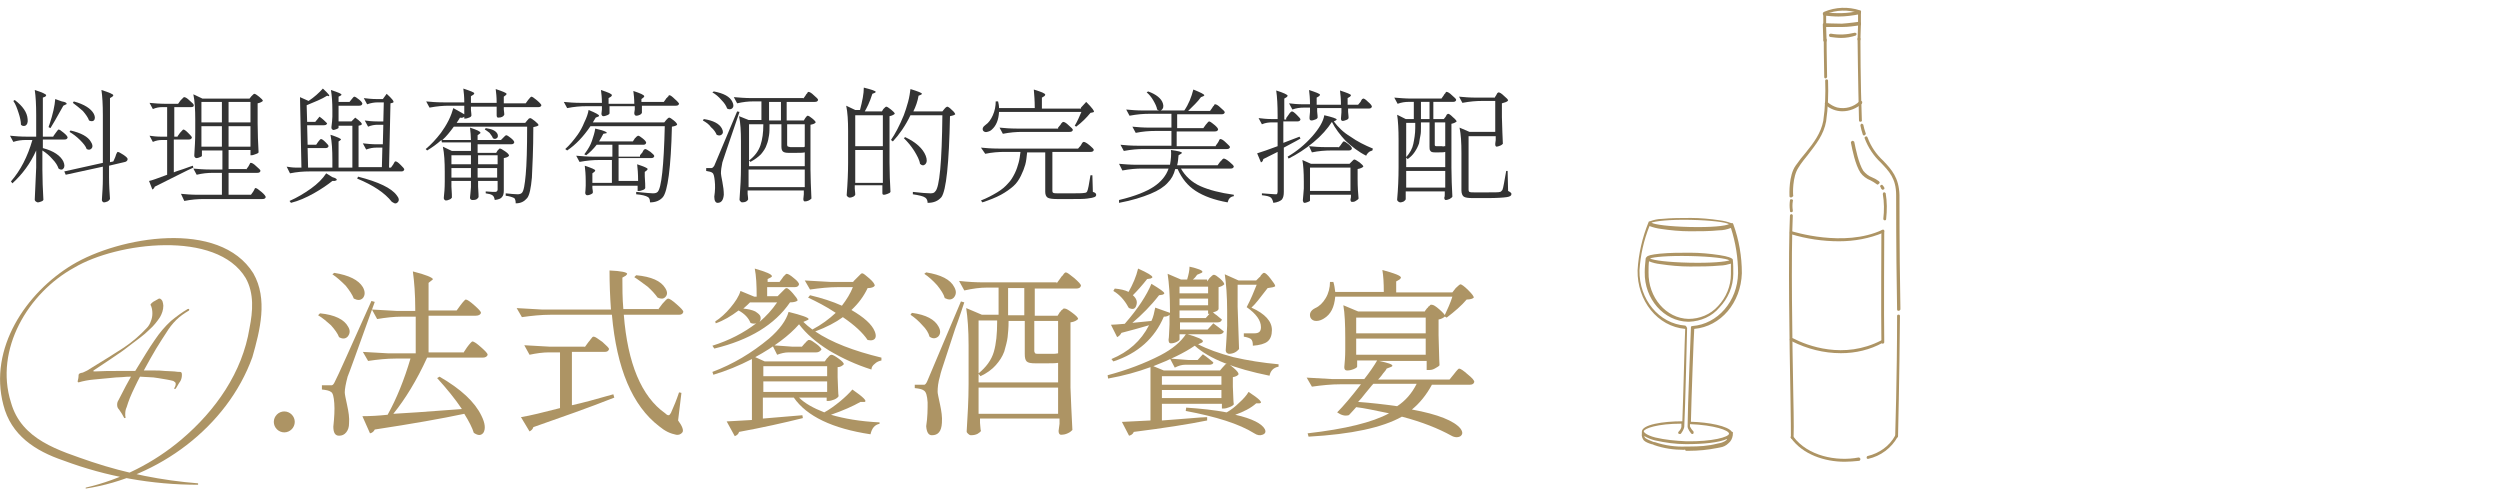 <svg height="103" viewBox="0 0 525 103" width="525" xmlns="http://www.w3.org/2000/svg" xmlns:xlink="http://www.w3.org/1999/xlink"><clipPath id="a"><path d="m343.69 1.67h55.4v95.3h-55.4z"/></clipPath><clipPath id="b"><path d="m0 50h55v52.6h-55z"/></clipPath><path d="m66.8 66.2.4-.4c3.1.3 5.1 1.3 5.9 2.8.5.8.4 1.5-.1 2.1-.5.5-1.1.5-1.8.1-.3-.8-.9-1.6-1.7-2.5-.9-.8-1.7-1.5-2.7-2.1zm.9 14.7h2c.1 0 .2-.1.3-.2s.2-.3.3-.5c.7-1.3 3.2-7 7.7-17l.7.2c-3.6 10-5.5 15.3-5.7 15.7-.4 1.5-.6 2.6-.6 3.3 0 .4.2 1.3.5 2.7s.5 2.6.4 3.8c0 .8-.2 1.4-.6 1.9s-.9.7-1.5.7c-.8 0-1.2-.6-1.2-1.9.2-1.9.3-3.6.2-4.9-.1-1.4-.3-2.2-.7-2.4-.4-.3-1-.4-1.9-.5v-.9zm2.1-23.3.4-.3c3.1.5 5.1 1.5 6 3 .5.9.5 1.7 0 2.3-.5.5-1.1.5-1.9.1-.3-.8-.9-1.7-1.7-2.7-1-1-1.9-1.8-2.8-2.4zm27.5 16.5.8-1.2c.6-.8 1-1.2 1.1-1.2.3 0 .9.4 1.8 1.2s1.4 1.3 1.4 1.6c-.1.4-.5.6-1 .6h-11.7c-2.2 4.8-4.6 8.7-7.1 11.8 1.9-.1 6.7-.4 14.4-1-1.4-2.1-3.2-4.3-5.2-6.5l.5-.3c4.5 2.6 7.4 5.3 8.8 8.2.8 1.6.9 2.8.4 3.6-.5.6-1.1.6-2 0-.3-1-1-2.4-2-4-4.7 1-10.9 2.1-18.8 3.3-.2.4-.5.7-1 .8l-1.6-3.6c1.7 0 3.4-.1 5.3-.3 1.9-3.4 3.5-7.4 4.8-11.8h-3.1c-1.9 0-3.8.2-5.8.5l-1.1-1.9c1.5.1 3.2.2 5.3.3h5.8v-7.7h-2.9c-1.7 0-3.4.2-5.2.5l-1.1-2c1.5.1 3.2.2 5.3.3h3.8v-.5c0-3-.2-5.6-.5-7.8 2.8.7 4.1 1.3 4.2 1.6 0 .1-.1.2-.4.4l-.5.4v5.8h5.9l.8-1.1c.6-.8 1-1.2 1.1-1.2.3 0 .9.4 1.8 1.2s1.4 1.3 1.4 1.6c-.1.4-.5.6-1.1.6h-9.9v7.7h7.3z" fill="#ad9464"/><path d="m138.2 65 .9-1.2c.6-.7 1-1.1 1.2-1.1.3 0 .9.4 1.8 1.2s1.4 1.3 1.4 1.6c-.1.4-.4.6-.9.6h-11.6c.8 10.2 3.7 17.2 8.7 20.7.3.3.5.4.7.4s.3-.2.5-.5c.6-1.3 1.2-2.8 1.7-4.3l.5.1-.7 5.8c.9 1.2 1.2 2.1.9 2.5s-.8.6-1.3.5-1.2-.3-1.8-.6-1.2-.7-1.8-1.2c-5.6-4.3-8.9-12.1-9.9-23.4h-12.9c-1.9 0-3.9.2-6 .5l-1.1-1.9c1.5.1 3.2.2 5.3.3h14.5c-.2-2.8-.3-5.5-.3-8.2 2.5.1 3.7.4 3.7.7 0 .1-.1.2-.3.4l-.7.4c0 2.1 0 4.3.2 6.6h7.3zm-15.4 7.9.8-1.1c.1-.1.2-.2.4-.5.2-.2.3-.4.4-.5s.2-.1.3-.1c.3 0 .8.4 1.8 1.1.9.8 1.4 1.3 1.4 1.5-.1.4-.4.6-.9.6h-6.9v11.2c2.3-.5 5.2-1.3 8.7-2.3l.2.7c-5.3 2.1-11 4.1-17 6.2-.1.4-.4.7-.8.9l-1.8-3c1.9-.3 4.7-1 8.2-1.9v-11.7h-2.3c-1.3 0-2.7.2-4.1.5l-1.1-2c1.5.1 3.2.2 5.3.3h7.4zm10.4-14.7.4-.4c3.2.3 5.2 1.2 6.1 2.7.5.8.5 1.4 0 1.9-.4.4-.9.4-1.6.1-.5-.7-1.2-1.5-2.1-2.3-1.1-.8-2-1.5-2.8-2z" fill="#ad9464"/><path d="m179.2 59.1.8-.8c.1-.1.2-.2.4-.4s.3-.3.4-.4.2-.1.3-.1c.2 0 .7.4 1.5 1.1s1.1 1.2 1.1 1.5c-.2.3-.7.5-1.5.5-.8 1.7-1.9 3.2-3.4 4.6 2.6 1.5 4.3 3 4.9 4.5.4 1 .2 1.6-.4 1.8-.3.1-.6.1-1.1 0-1-1.5-2.7-3.1-5.2-4.8-1.5 1.1-3.4 2.1-5.8 3 3.4 2.3 8.1 4.1 13.9 5.5v.6c-.5.1-1 .3-1.4.7-.4.3-.7.7-.7 1.2-3.2-1-6.2-2.4-8.9-4-2.7-1.7-4.8-3.5-6.3-5.5-2.1 2.4-5.2 4.7-9.2 6.9l2 .9h12.6l.5-.7c.1 0 .1-.1.3-.3.1-.1.2-.2.3-.3.1 0 .2-.1.3-.1.3 0 .8.3 1.5.8s1.1.9 1.1 1.2c-.3.3-.7.6-1.3.6v2.1c.1 2.2.1 3.5.2 4-.1.2-.4.5-.9.7s-.9.3-1.3.3h-.3v-.7h-5.8c1.2 1.2 3 2.2 5.3 3.1 1.1-.6 2.2-1.4 3.3-2.3s2-1.8 2.6-2.5c2.3 1.6 3.1 2.4 2.6 2.6h-.9c-1.6.9-3.6 1.8-6.2 2.7 2.7.8 6.1 1.4 10.2 1.6v.3c-1 .2-1.6.9-1.9 2.2-8-1.2-13.4-3.8-16.1-7.7h-6.5v4.4c.4 0 3.1-.3 8.3-.7l.1.6c-4 1-8.5 2-13.4 2.9-.1.4-.4.7-.9.9l-1.7-3.1c.3 0 2.1-.1 5.3-.3v-12.8c-2.7 1.4-5.4 2.5-8.1 3.3l-.2-.6c4.3-1.6 8.3-4 11.9-7 2.2-1.9 3.6-3.8 4.1-5.6 2.8.7 4.2 1.2 4.2 1.5 0 .1-.1.2-.4.3l-.7.3c.5.5 1.2 1.1 1.9 1.6 1.9-1 3.5-2.2 4.9-3.5-2.1-1.4-4.1-2.4-5.8-3.2l.4-.5c2.5.6 4.7 1.3 6.7 2.2 1-1.3 1.8-2.6 2.3-3.9h-3.1c-1.9 0-3.8.2-5.9.5l-1.1-1.9c1.5.1 3.2.2 5.3.3h4.9zm-29 8.4c1.1-.7 2.2-1.7 3.2-2.9s1.8-2.4 2.1-3.5l2.9 1.2h.5c0-2.4-.1-4.4-.4-5.9 2.4.7 3.6 1.2 3.6 1.6 0 .1-.1.2-.3.3l-.6.3v.6h2.5l.6-.8c.1-.1.1-.2.2-.3s.2-.2.3-.3.1-.1.2-.2.2-.1.2-.1c.3 0 .8.3 1.5.9.8.6 1.1 1.1 1.1 1.3-.1.4-.4.6-.9.6h-5.8v1.9h2.2l.8-.8c.1-.1.2-.2.3-.3s.2-.2.3-.3.1-.1.2-.2c.1 0 .2-.1.3-.1.2 0 .7.4 1.3 1.1s1 1.2 1 1.5c-.2.2-.7.4-1.6.4-3.2 4.7-8.5 7.9-15.9 9.7l-.4-.6c3.5-1.1 6.6-2.7 9.2-4.7-.4.1-.8.1-1.2-.1-.4-1-1.2-1.9-2.5-2.6-1.6 1.2-3.1 2.1-4.8 2.7zm13-4h-5.7c-.3.3-.7.7-1.4 1.3 1 .1 1.9.3 2.5.6.6.4 1 .7 1.1 1.1s0 .8-.2 1.1c1.4-1.2 2.6-2.5 3.7-4.1zm10.5 15.5v-2.1h-13.4v2.1zm-13.4 1.1v2.2h13.4v-2.2zm11.1-6.1h-5.8c-.8 0-1.6.2-2.4.5l-1-2c1.2.1 2.6.2 4.2.3h2l.6-.7c.1 0 .1-.1.2-.2s.1-.2.2-.2.1-.1.2-.2q.1-.1.2-.1h.2c.3 0 .7.3 1.4.8s1.1 1 1.1 1.2c-.3.4-.6.6-1.1.6z" fill="#ad9464"/><path d="m191.2 66.1.3-.4c3 .4 4.8 1.4 5.6 2.9.5.9.4 1.6-.1 2.1-.5.4-1.1.5-1.8 0-.2-.8-.7-1.6-1.5-2.4-.8-.9-1.6-1.6-2.5-2.2zm.9 14.7h2c.1 0 .2-.1.3-.2s.2-.3.3-.5c2.3-5.5 4.7-11.1 7.1-16.8l.7.2c-.4 1.2-1 3.1-1.9 5.5-.8 2.4-1.5 4.6-2.1 6.4s-1 3-1.1 3.6c-.4 1.3-.5 2.4-.5 3.3 0 .3.2 1.2.5 2.6s.5 2.7.4 3.9c-.1 1.8-.8 2.6-2.1 2.6-.7 0-1.1-.6-1.2-1.9.3-1.9.3-3.6.3-5-.1-1.4-.3-2.2-.8-2.5-.4-.3-1-.4-1.9-.5zm2-23.3.4-.3c3.1.5 5.1 1.5 5.9 3.1.5.9.4 1.6-.1 2.2-.5.5-1.1.5-1.9.1-.2-.8-.8-1.7-1.6-2.7-.9-1-1.8-1.8-2.7-2.4zm27.8 2 .8-1.1c.1-.1.1-.2.2-.3s.2-.2.3-.3.1-.2.2-.3q.1-.1.2-.2c.1 0 .1-.1.2-.1.3 0 .8.4 1.8 1.2.9.8 1.4 1.3 1.4 1.6-.1.4-.4.6-1 .6h-8.7v5.7h4.8l.5-.8c.1 0 .1-.1.2-.2s.1-.2.2-.2.1-.1.2-.2q.1-.1.2-.1h.2c.3 0 .8.3 1.6.9s1.2 1 1.2 1.3c-.3.3-.8.6-1.6.7v13.7c.1 2.4.2 5.4.4 8.9-.2.2-.5.5-1 .7-.4.2-.9.3-1.4.3-.3 0-.5-.3-.5-.8l.2-1.5v-1.1h-16.7v.9c.1 1 .1 1.5.2 1.7-.1.2-.4.4-.7.6-.4.2-.8.3-1.4.3-.2 0-.4-.1-.6-.3s-.3-.3-.3-.5c.2-3.3.4-6.6.4-9.9v-8.2c0-3.2-.2-5.8-.5-7.8l3.3 1.4h3.5v-5.7h-2.5c-1.4 0-2.9.2-4.7.6l-1.1-2c1.8.2 3.5.3 5.3.3h15.2v.2zm-16.4 19v1.8h16.7v-4.1c-.6.1-1.5.1-2.7.1h-2c-1 0-1.6-.1-1.9-.4s-.4-.8-.4-1.6v-6.9h-3.4v.2c0 1.2-.1 2.3-.2 3.2s-.4 1.9-.7 3c-.4 1.1-1 2-1.8 2.9s-1.9 1.7-3.2 2.3zm0-.1c1.6-1.3 2.7-2.8 3.2-4.5s.7-3.8.7-6.3v-.3h-3.9zm0 3v5.5h16.7v-5.5zm6.2-20.9v5.7h3.4v-5.7s-3.4 0-3.4 0zm9.5 13.8c.2 0 .5 0 1-.1v-6.8h-5v6.3c0 .2.1.4.2.5s.3.1.7.1z" fill="#ad9464"/><path d="m256.2 77.8.6-.7c.1 0 .1-.2.3-.3.1-.2.2-.3.3-.3.1-.1.2-.1.3-.1.3 0 .7.3 1.4.9s1 1 1 1.3c-.2.3-.6.5-1.2.6v2c.1 2 .1 3.3.2 3.7-.1.2-.4.4-.9.6s-.9.3-1.3.3h-.3v-1h-12.6v3.5c1.1-.1 2.9-.2 5.2-.4s3.8-.3 4.3-.3v.7c-3.9.8-9.1 1.6-15.4 2.4-.2.5-.6.7-1 .8l-1.5-2.9c.2 0 2.2-.1 6-.3v-11.2c-2.7 1-5.6 1.8-8.9 2.4l-.1-.7c4.1-1.1 7.8-2.5 11.1-4.2 2.5-1.3 4.3-2.8 5.4-4.5 2.4.7 3.6 1.2 3.5 1.6 0 .1-.1.2-.3.3l-.7.3c1.9 1 4.4 1.9 7.4 2.7 3 .7 6.2 1.2 9.5 1.5v.5c-1.1.2-1.7.9-1.9 1.9-7.4-1.5-12.6-3.5-15.7-6.3-2.2 1.5-5.1 2.9-8.7 4.3l2.2.9zm-2.7-18.7.5-.7c.4-.4.7-.7.9-.7.3 0 .7.3 1.3.8s.9 1 .9 1.2c-.3.3-.7.5-1.2.6v4.6c-.1.3-.4.5-1.2.7.1 0 .3.3.8.6.5.4.8.7 1.1.9-.1.4-.4.6-.9.6h-7.9v1.5h5.8l1.2-1.3c.8.6 1.6 1.2 2.2 1.7-.1.4-.5.6-1 .6h-8.3v1.1c0 .1-.2.3-.6.5s-.8.3-1.2.3-.5-.3-.5-.8c.1-.4.1-1.5.2-3.2v-2c-.3.3-.7.4-1.2.4-1.9 4.5-5.4 7.7-10.6 9.4l-.4-.5c3.6-1.5 6.2-3.8 7.9-7.1-2 .6-3.9 1.1-5.8 1.6-.2.4-.5.7-.9.9l-1.3-2.6c.6 0 1.5-.1 2.9-.2 2.8-3.2 4.6-6 5.6-8.4 1.8 1.1 2.7 1.7 2.7 2 0 .1-.1.2-.4.3l-.7.1c-1.7 2.2-3.6 4.1-5.6 5.8l4-.4c.4-.8.6-1.8.8-2.8l3.1 1.1v-.4c0-3.2-.2-5.8-.5-7.8l2.8 1.2h1.3c.3-1 .5-1.9.5-2.7 1.8.4 2.8.8 2.7 1.1 0 .1-.1.2-.4.3l-.7.3c-.2.3-.5.7-.9 1h3zm-15.6 2.9c.8.7 1 1.4.7 2.2-.2.6-.6.8-1.2.6-.1 0-.3-.1-.4-.2-.9-1.7-2-2.8-3.2-3.5l.3-.5c1.1.1 2.1.3 2.9.7.9-1.6 1.6-3.2 2-4.9 2 .9 3 1.5 3 1.8 0 .1-.1.2-.4.3l-.7.1c-1.1 1.4-2.1 2.5-3 3.4zm18.6 18.8v-1.8h-12.5v1.8zm-12.5 1.1v1.7h12.5v-1.7zm9.9-5.3h-5.1c-.6 0-1.3.2-2.1.6l-1-1.9c1.1.1 2.4.2 3.9.3h1.9l1.1-1.2c.9.6 1.6 1.2 2.2 1.7 0 .3-.3.5-.9.5zm-.2-15v-1.4h-6v1.4zm-6 1.1v1.4h6v-1.4s-6 0-6 0zm6.3 3.2h-.3v-.7h-6v1.6h5.5zm5.4 21.2c3.6.8 5.6 1.9 6.2 3 .3.6.1 1-.5 1.2-.5.2-1.1.1-1.7-.3-3.2-2-8-3.5-14.4-4.7l.1-.7c3 .2 5.9.5 8.5 1 .9-.5 1.8-1.2 2.6-2 .9-.8 1.6-1.6 2-2.3 2.3 1.5 3.1 2.3 2.3 2.4h-.7c-1.1 1-2.7 1.8-4.4 2.4zm4-17.1c1 0 1.4-.4 1.4-1.3 0-1.4-1-2.8-3-4.2.9-1.7 1.5-3.2 2.1-4.7h-4v4.6c.1 3.1.2 6.1.3 8.9-.5.6-1.2 1-2.1 1-.2 0-.3-.1-.5-.2-.1-.2-.2-.3-.2-.5.1-1.3.2-3.1.3-5.2v-3c0-3.2-.2-5.8-.5-7.8l2.9 1.3h3.7l.7-.7c.1 0 .2-.2.3-.4.2-.2.3-.3.4-.4s.2-.1.3-.1c.2 0 .7.4 1.3 1.2s1 1.3 1 1.6c-.2.2-.8.3-1.6.4-1.6 2.1-2.7 3.5-3.4 4.1 2.9 1.3 4.3 2.9 4.3 4.7 0 1.1-.3 1.9-.9 2.4s-1.7.8-3.1.9c0-.7-.1-1.1-.4-1.4-.3-.2-.8-.4-1.5-.5v-.7z" fill="#ad9464"/><path d="m299.1 65.5.6-.8c.1 0 .1-.1.2-.2s.1-.2.2-.2.1-.1.2-.2.1-.1.2-.1h.2c.3 0 .8.3 1.6 1s1.2 1.2 1.2 1.4c-.3.3-.8.6-1.4.7v3.3c.1 2.7.1 4.8.2 6.3-.1.2-.5.4-1 .7s-1 .3-1.3.3h-.4v-1.9h-10c1.9.4 2.8.7 2.8 1 0 .1-.1.2-.4.3l-.8.3c-.1.2-.2.4-.4.6s-.4.5-.7.9-.5.6-.7.8h15l.9-1.1c.6-.8 1-1.2 1.1-1.2.3 0 .9.4 1.8 1.2 1 .8 1.4 1.3 1.4 1.6-.1.4-.4.6-1 .6h-7.9c-1.2 2.2-2.6 3.9-4.2 5.2 5.5 1 8.9 2.4 10.2 4 .5.7.5 1.2 0 1.6-.5.3-1.2.3-1.9-.1-2.7-1.5-6.2-2.9-10.4-4-4.1 2.3-10.6 3.7-19.6 4.2l-.2-.7c7.9-.9 13.6-2.3 17.1-4.2-2.9-.6-5.2-1.1-6.9-1.3-.2.2-.5.6-.9 1s-.6.7-.7.7c-.8.2-1.5 0-2.4-.6 1.3-1.3 3-3.3 5-5.9h-4.3c-1.9 0-3.9.2-6 .5l-1.1-1.9c1.5.1 3.2.2 5.3.3h6.8c1.1-1.4 2-2.7 2.7-3.9h-4.2v1.3c0 .1-.2.3-.7.5s-.9.3-1.4.3c-.4 0-.6-.2-.6-.7.1-1 .2-2.2.2-3.7v-2.4c0-2.9-.1-5.2-.4-6.9l3.1 1.3h13.9zm5.9-3.2h-24.6c-.2 2.2-.9 3.7-2.4 4.6-.5.3-1 .5-1.6.5s-1-.3-1.2-.7c-.3-.8 0-1.5 1-2 .9-.4 1.6-1.1 2.2-2.1s.9-2.2.9-3.4h.7c.2.6.3 1.3.4 2.1h10.2c0-1.9-.1-3.4-.3-4.6 2.6.7 3.9 1.2 3.9 1.6 0 .1-.1.2-.3.4l-.7.4v2.3h11.8l.7-.9c.5-.5.9-.8 1-.8.2 0 .8.4 1.6 1.2s1.2 1.3 1.2 1.6c-.2.2-.7.4-1.5.4-1.1 1.3-2.5 2.5-4.2 3.8l-.5-.3c.7-1.5 1.3-2.8 1.7-4.1zm-5.6 7.7v-3.3h-14.6v3.3zm0 1.1h-14.6v3.4h14.6zm-1.9 9.5h-9.1c-.4.4-.9 1.1-1.6 1.9-.7.9-1.2 1.5-1.6 1.9 2.7.2 5.4.5 8.2.9 1.7-1.1 3.1-2.7 4.1-4.7z" fill="#ad9464"/><g fill="#333"><path d="m11.2 28.6.5-.7c.3-.4.5-.7.6-.7.2 0 .5.2 1.1.7s.8.8.8 1c-.1.3-.3.4-.7.4h-4.5v1.8c2.3.6 3.7 1.6 4.3 2.8.3.7.3 1.2 0 1.5-.2.3-.6.3-1 0-.2-.6-.6-1.3-1.3-2-.6-.7-1.3-1.3-2.1-1.8v4c0 2.1.1 4.2.2 6.1.1.3-.1.5-.4.6s-.5.2-.8.2c-.1 0-.2-.1-.4-.2-.1-.1-.2-.2-.2-.4.1-2.4.2-4.7.3-6.7v-3.6c-1.2 2.7-2.9 5-5 6.9l-.3-.4c2-2.3 3.5-5.2 4.5-8.7h-1.4c-.8 0-1.7.1-2.6.4l-.7-1.3c1 .1 2.2.2 3.6.2h1.9v-4.5c0-2.2-.1-4-.3-5.3 1.6.5 2.4.9 2.4 1.1 0 .1-.1.2-.2.3l-.5.2v8.2h2.2zm-8.4-7.4.3-.2c1.7 1.3 2.6 2.6 2.7 4 .1.7-.1 1.2-.5 1.4-.3.1-.6.1-.9-.2 0-.7-.2-1.6-.5-2.5s-.6-1.8-1.1-2.5zm10.2.1c.7.1 1 .3 1 .5 0 .1-.1.1-.3.2l-.4.2c-1.4 2.5-2.3 4.1-2.7 4.7l-.4-.2c0-.1.1-.3.2-.6.7-2.1 1.1-3.9 1.2-5.3zm9.9 12.8.9-.2.4-.9c0-.1.1-.2.1-.3s.1-.2.1-.3.1-.1.1-.2.1-.1.1-.2l.1-.1c.2 0 .6.2 1.2.6s.9.7.9.9c0 .3-.2.5-.5.6l-3.4.8v2.4c0 1.7.1 3.2.2 4.6-.1.2-.3.4-.5.5-.3.1-.5.2-.8.2-.1 0-.2-.1-.3-.2s-.1-.2-.1-.4c.1-1.4.2-2.9.2-4.4v-2.5l-7.8 1.7-.3-.7 8.1-1.8v-10c0-2.2-.1-4-.3-5.3 1.6.5 2.5.9 2.5 1.1 0 .1-.1.2-.2.3l-.5.3v13.5zm-8.3-6.4.2-.3c2.2.5 3.7 1.3 4.3 2.4.4.6.4 1.1.1 1.4s-.6.3-1 .1c-.2-.6-.7-1.2-1.4-1.9s-1.5-1.3-2.2-1.7zm.7-6.1.2-.3c2.2.6 3.6 1.5 4.2 2.6.3.6.3 1.1 0 1.4-.2.2-.6.2-1 0-.2-.6-.7-1.3-1.3-2-.7-.6-1.4-1.2-2.1-1.7z"/><path d="m37.3 28.6.5-.7c.4-.4.6-.7.7-.7.2 0 .5.2 1 .7s.8.8.8 1c-.1.3-.3.4-.7.4h-3.1v6.9c.4-.2 1.1-.4 2-.7s1.6-.6 2-.7l.1.4c-.5.2-1.7.8-3.5 1.7s-3.4 1.7-4.6 2.3c-.1.3-.3.5-.5.6l-.7-1.8c.6-.1 1.9-.6 3.8-1.3v-7.3h-1.1c-.6 0-1.2.1-1.9.4l-.7-1.3c.7.1 1.5.2 2.5.2h1.2v-6.2h-1.1c-.6 0-1.2.1-1.9.4l-.7-1.3c1 .1 2.2.2 3.7.2h2.3l.5-.7q.1-.1.2-.2c.1-.1.2-.2.2-.2s.1-.1.2-.2.1-.1.2-.1c.2 0 .6.2 1.1.7.6.5.9.8.9 1 0 .3-.2.4-.7.4h-3.4v6.2h.7zm14.4 7 .5-.7c0-.1.1-.1.1-.2.1-.1.1-.2.1-.2s.1-.1.1-.2l.1-.1h.1c.2 0 .6.2 1.1.7.6.5.9.8.9 1-.1.3-.3.4-.7.4h-6v4.6h4.7l.5-.7c0-.1.1-.1.1-.2.1-.1.1-.2.1-.2s.1-.1.1-.2l.1-.1h.1c.2 0 .6.3 1.2.8s.9.9.9 1.1c-.1.3-.3.4-.7.4h-12.3c-1.3 0-2.6.1-4.1.4l-.7-1.5c1 .1 2.2.2 3.6.2h5v-4.6h-1.9c-1.1 0-2.2.1-3.4.4l-.7-1.3c1 .1 2.2.2 3.7.2h2.4v-4h-4.3v1.1c0 .1-.1.2-.4.3-.2.1-.5.2-.8.2-.1 0-.2-.1-.3-.2s-.1-.2-.1-.4c.1-1.6.2-3.2.2-4.8v-2.7c0-2.1-.1-3.9-.4-5.3l1.9.9h9.9l.4-.5c.3-.3.5-.5.6-.5.2 0 .5.2 1 .6s.8.7.8.9c-.2.2-.6.4-1.1.5v4.2c0 2.1.1 4.2.2 6.1-.1.2-.4.3-.7.4s-.5.2-.8.2h-.2v-1.1h-4.6v4h3.7zm-5.1-9.9v-4.3h-4.3v4.3zm-4.3.8v4.3h4.3v-4.3zm10.3-.8v-4.3h-4.6v4.3zm-4.6.8v4.3h4.6v-4.3z"/><path d="m80.4 20.8c.3-.4.6-.8.8-1.1 1.1 1 1.6 1.6 1.4 1.8 0 0-.1.1-.2.1l-.4.1-.3 13.5h.4l.5-.7c0-.1.1-.1.1-.2q.1-.1.1-.2l.1-.1c0-.1.1-.1.1-.1h.1c.2 0 .5.2 1 .7s.8.8.8 1c-.1.3-.3.4-.6.4h-19.3c-1.3 0-2.6.1-4.1.4l-.7-1.4c.6.1 1.3.2 2.1.2h1l-.3-14.8 1.8.8c1.2-.8 2.2-1.7 3-2.6 1.2 1.1 1.6 1.6 1.2 1.6l-.3-.1c-1.1.7-2.6 1.3-4.3 2l.1 3.5h1.7l.9-1.1c.7.5 1.2 1 1.6 1.4-.1.3-.3.4-.7.4h-3.5l.1 4.1h1.8l.4-.6c.3-.4.5-.6.6-.6.2 0 .5.2.9.6s.7.7.7.9c-.1.3-.3.4-.7.4h-3.7l.1 4.1h5.1v-1.6c0-2.1-.1-3.8-.4-5.3 1.5.5 2.2.8 2.2 1 0 .1-.1.1-.2.2l-.3.2v5.5h2.9v-8.8h-2.9v.4c0 .1-.1.2-.4.3s-.5.2-.7.2c-.1 0-.2-.1-.3-.2s-.1-.2-.1-.4c.1-.9.2-1.6.2-2.2v-1.4c0-1.6-.1-3-.3-4.2 1.5.5 2.3.8 2.2 1 0 .1-.1.1-.2.2l-.4.2v1.1h2.3l.4-.5c.3-.4.5-.6.6-.6.2 0 .5.2 1 .6s.7.7.7.9c-.1.3-.3.4-.7.4h-4.3v3.3h2.7l.8-.8c1.1.8 1.6 1.3 1.3 1.5 0 0-.1.1-.2.1l-.4.1v8.7h4.9l.1-4.1h-1.3c-.6 0-1.3.1-2.1.4l-.7-1.3c.9.1 1.9.2 2.9.2h1.3l.1-4.1h-1.2c-.6 0-1.3.1-2 .4l-.7-1.3c.7.1 1.6.2 2.7.2h1.2l.1-4h-1.3c-.6 0-1.4.1-2.2.4l-.7-1.3c.8.1 1.7.2 2.7.2h1.3zm-19.6 21.4c1.6-.7 3.1-1.6 4.5-2.6s2.5-2.1 3.2-3.2l1.3.8c.7.2 1 .4.9.6 0 .1-.2.1-.4.2h-.5c-1 .8-2.3 1.7-3.9 2.6s-3.2 1.6-4.8 2zm14.2-4.7.2-.4c4.3 1.1 7 2.4 8.1 3.9.5.6.6 1.1.2 1.5-.3.3-.6.3-1 0-.1 0-.1-.1-.2-.1-1.5-1.9-3.9-3.5-7.3-4.9z"/><path d="m103.9 42c-.1-.5-.2-.8-.5-1s-.7-.3-1.4-.4v-.4c1.1.1 1.8.1 2 .1.3 0 .5-.2.5-.5v-1.8h-4.1v1.2c.1 1.3.1 2.1.1 2.2-.1.2-.2.3-.5.5-.3.1-.5.1-.8.1s-.5-.2-.5-.5c.1-.6.1-1.3.2-2.2v-1.3h-4.1v1.2c.1 1.3.1 2 .1 2.3-.1.1-.2.3-.5.4-.2.1-.5.2-.8.2-.1 0-.2-.1-.3-.2s-.1-.2-.1-.4c.1-.8.2-2 .2-3.4v-2c0-2.1-.1-3.9-.4-5.3l1.9.9h4v-1.8h-6.1l-.1-.5c-1 .9-2 1.6-3 2.2l-.3-.3c1.1-.9 2.2-2.1 3.2-3.4.5-.7 1.1-1.6 1.6-2.6s.8-1.9 1-2.6l2.3 1.3v-1.8h-3.2c-1.2 0-2.5.1-4.1.4l-.7-1.3c1 .1 2.2.2 3.7.2h4.3c0-1.2-.1-2.1-.2-2.9 1.5.5 2.3.8 2.3 1 0 .1-.1.2-.2.3l-.5.3v1.4h5.4c0-1.2-.1-2.1-.2-2.9 1.5.5 2.2.8 2.3 1 0 .1-.1.2-.2.3l-.4.3v1.4h4.6l.5-.7c.4-.5.6-.7.7-.7.2 0 .6.3 1.2.8s.9.9.9 1c-.1.3-.3.4-.7.4h-7.2v.5c.1.7.1 1 .1 1.1-.2.4-.6.6-1.3.6-.2 0-.3-.2-.3-.5v-1.8h-5.4v.7c.1.7.1 1.1.1 1.2-.1.2-.2.3-.5.4s-.5.2-.8.2h-.2v-.4c-.2.2-.5.3-.9.2-.2.3-.4.7-.7 1.1h14.4l.4-.5.2-.2c.1-.1.1-.2.2-.2s.1-.1.2-.1c.2 0 .5.2 1 .6s.8.7.8.9c-.2.2-.6.3-1.1.4 0 4.8-.2 8.4-.3 10.6-.2 2.2-.5 3.7-1 4.3-.6.7-1.3 1.1-2.4 1.1 0-.5-.1-.9-.3-1.1-.4-.2-1-.4-1.8-.5v-.5c1.1.1 1.9.2 2.5.2.4 0 .7-.1.9-.3.4-.4.6-1.7.8-3.8s.3-5.5.3-10.1h-15.4c-.8 1.1-1.6 2.1-2.4 2.8h6c0-.8-.1-1.7-.2-2.6 1.5.5 2.2.8 2.2 1.1q0 .1-.2.2l-.4.3v1h4.9l.5-.5.2-.2.2-.2c.1 0 .1-.1.2-.1.2 0 .5.2 1 .6s.7.7.7.9c-.1.3-.3.4-.7.4h-7v1.8h3.9l.3-.5.1-.1.1-.1.1-.1.1-.1h.1c.2 0 .5.2 1.1.6s.8.7.8.9c-.2.3-.6.4-1.1.5v6.8c0 .6-.1 1.1-.4 1.4-.2.3-.7.5-1.5.6zm-5-7.5v-1.9h-4.1v1.9zm-4.1.8v2h4.1v-2zm9.7-.8v-1.9h-4.1v1.9zm-4.2.8v2h4.1v-2zm1.5-8.1.2-.3c1.4.2 2.2.6 2.5 1.3.1.4.1.7-.3.9-.2.1-.5.1-.7-.1-.1-.3-.4-.7-.7-1.1-.3-.2-.6-.5-1-.7z"/><path d="m134.8 21.4h4.6l.5-.7c0-.1.1-.1.2-.2s.1-.2.2-.2c0 0 .1-.1.1-.2l.1-.1h.1c.2 0 .6.3 1.1.8.6.5.9.9.9 1-.1.3-.3.4-.7.4h-7.1v1.5c-.1.2-.2.3-.4.4s-.5.2-.8.2c-.2 0-.4-.2-.4-.5 0 0 0-.3.1-.8v-.7h-5.3v1.5c0 .1-.2.3-.5.4s-.5.2-.8.2c-.2 0-.4-.2-.4-.5l.1-.9v-.7h-3.2c-1.3 0-2.6.1-4.1.4l-.7-1.3c1 .1 2.2.2 3.7.2h4.3c0-1-.1-2-.2-2.7 1.5.5 2.3.8 2.3 1.1 0 .1-.1.2-.2.3l-.5.3v1.2h5.4c0-1-.1-2-.2-2.7 1.5.5 2.2.8 2.3 1.1 0 .1-.1.2-.2.3l-.4.3v.6zm-10.3 4.3h15l.4-.5s.1-.1.2-.2.2-.2.2-.2c.1 0 .1-.1.2-.1.2 0 .5.2 1 .6s.7.7.7.9c-.2.2-.5.3-1.1.4-.2 8.7-.9 13.6-1.9 14.8-.6.7-1.5 1.1-2.7 1.1 0-.5-.1-.9-.4-1.1-.5-.3-1.3-.5-2.5-.6v-.5c2 .2 3.2.3 3.5.3.5 0 .8-.1 1-.3.8-.8 1.3-5.4 1.5-13.8h-15.6c-1.5 2.2-3.1 3.9-4.9 5.1l-.4-.3c1-.9 1.8-1.9 2.6-3 .5-.7 1-1.6 1.4-2.6.5-1 .8-1.9.9-2.6 1.5.6 2.2 1 2.2 1.2 0 .1-.1.2-.2.2l-.5.2zm9.9 6.9.5-.6s.1-.1.1-.2.1-.1.1-.2l.1-.1c0-.1.1-.1.1-.1s.1 0 .1-.1h.1c.2 0 .5.2 1.1.6.5.4.8.7.8.9-.1.3-.3.4-.7.4h-6.8v4.8h4.1c0-1.5-.1-2.7-.2-3.5 1.5.5 2.2.8 2.2 1 0 .1-.1.2-.2.3l-.4.3v.9c.1 1.3.1 2.1.1 2.5-.1.2-.2.3-.5.4s-.5.2-.8.2h-.3v-1.1h-9.5v.5c.1.5.1.8.1.9 0 .2-.2.3-.4.4s-.5.2-.8.2c-.2 0-.4-.2-.4-.5 0-.2.1-.7.1-1.5v-1c0-1.3-.1-2.4-.2-3.2 1.5.5 2.2.8 2.2 1 0 .1-.1.2-.2.3l-.4.3v2h4.1v-4.8h-2.7c-1.2 0-2.5.1-4.1.4l-.7-1.3c1.2.1 2.4.2 3.7.2h3.9v-2.5h-3.3c-.7.9-1.5 1.7-2.2 2.2l-.4-.2.3-.4c.5-.7 1-1.5 1.3-2.4s.6-1.8.7-2.6c1.7.4 2.5.7 2.4.9 0 .1-.1.1-.2.1l-.5.1c-.3.6-.6 1.1-.9 1.6h7.1l.4-.6c0-.1.1-.1.2-.2s.1-.2.2-.2l.1-.1c.1 0 .1-.1.2-.1.2 0 .5.2 1 .6s.7.7.7.9c-.1.3-.3.4-.6.4h-5.2v2.5h4.5v-.3z"/><path d="m147.6 25.3.2-.3c2 .3 3.3 1 3.8 2 .3.6.3 1-.1 1.3-.3.2-.6.2-1 0-.2-.5-.6-1.1-1.2-1.6-.4-.6-1-1-1.7-1.4zm.7 10h1.1c.2 0 .4-.2.6-.5.4-.9 2-4.7 4.8-11.4l.5.1c-.3.8-.7 2.1-1.3 3.8s-1.1 3.2-1.5 4.4c-.4 1.3-.7 2-.8 2.4-.2.9-.3 1.7-.3 2.3 0 .2.1.8.3 1.8s.3 1.9.3 2.7c-.1 1.1-.5 1.7-1.3 1.7-.4 0-.7-.4-.7-1.3.2-1.3.2-2.4.1-3.3s-.2-1.5-.5-1.7c-.2-.2-.7-.3-1.3-.4zm1.3-15.9.3-.2c2.1.4 3.4 1.1 3.9 2.2.3.6.3 1.1-.1 1.4-.3.2-.6.2-1 0-.2-.6-.6-1.2-1.2-1.8-.6-.7-1.2-1.2-1.9-1.6zm19.1 1.3.5-.7c0-.1.1-.1.1-.2q.1-.1.2-.2s.1-.1.1-.2l.1-.1h.1c.2 0 .6.2 1.1.7.6.5.9.8.9 1-.1.3-.3.4-.7.4h-5.9v3.9h3.6l.3-.5c.2-.3.4-.5.5-.5.2 0 .5.2 1 .6s.7.7.7.8c-.2.3-.6.4-1.1.5v9.4c0 1.7.1 3.7.2 6.1-.4.4-.9.6-1.4.6-.2 0-.3-.2-.3-.5l.1-1v-.8h-11.8v.7c.1.7.1 1.1.1 1.2-.2.4-.6.6-1.3.6-.1 0-.2-.1-.3-.2s-.2-.2-.2-.4c.2-2.6.3-4.8.3-6.8v-5.4c0-2.1-.1-3.9-.4-5.3l2 .8h2.7v-3.9h-1.8c-.9 0-2 .1-3.3.4l-.7-1.3c1.2.1 2.4.2 3.6.2h11v.1zm.3 11.3c-.4.1-1.1.1-2 .1h-1.4c-.6 0-1-.1-1.2-.3s-.3-.5-.3-1v-4.7h-2.5v.1c0 .8 0 1.6-.1 2.2s-.2 1.3-.5 2c-.2.7-.7 1.4-1.2 2-.6.6-1.3 1.1-2.2 1.6l-.3-.3c1.2-.9 2-2 2.4-3.2s.6-2.6.6-4.3v-.1h-3v8.8h11.7zm-11.8 3.6v3.7h11.8v-3.7zm4.3-10.3h2.5v-3.9h-2.5zm7.5 5.5v-4.7h-3.7v4.3c0 .1 0 .2.1.3 0 .1.1.1.2.1s.2.1.4.1h2.8c.1 0 .1-.1.2-.1z"/><path d="m181.6 23.4h3.6l.3-.5c.3-.3.5-.5.6-.5.2 0 .5.2 1 .6s.8.7.8.9c-.2.2-.6.4-1.1.5v9.8c0 2.1.1 4.2.2 6.1-.1.2-.3.3-.6.4s-.5.2-.8.2-.3-.2-.3-.5v-1.5h-5.8v.7c.1.8.1 1.3.1 1.3-.1.2-.2.3-.4.4s-.5.2-.8.2c-.1 0-.3-.1-.4-.2s-.2-.2-.2-.3c.2-2.5.3-4.8.3-6.8v-6.7c0-2.1-.1-3.9-.4-5.3l1.9.9h1c.5-1.9.8-3.4.8-4.7 1.6.4 2.5.7 2.5.9 0 .1-.1.1-.2.2l-.5.2c-.6 1.9-1.2 3-1.6 3.7zm3.8 7.3v-6.5h-5.8v6.5zm-5.8.8v6.9h5.8v-6.9s-5.8 0-5.8 0zm12.2-8.1h6.1l.4-.5c.3-.4.6-.5.6-.5.2 0 .5.2 1 .7.5.4.7.8.7.9-.2.2-.6.3-1.1.4-.2 10-.8 15.6-1.8 17-.7.8-1.6 1.2-2.9 1.2 0-.5-.2-.9-.5-1.1-.4-.3-1.3-.5-2.6-.7v-.5c1.8.2 3 .3 3.7.3.5 0 .8-.1 1-.4.9-.8 1.4-6.2 1.5-16h-6.7c-1.1 2.3-2.4 4.1-3.7 5.5l-.4-.3c.9-1.3 1.8-3 2.7-5.2.3-.8.6-1.7.9-2.8s.4-2 .5-2.7c1.6.5 2.4.8 2.4 1 0 .1-.1.1-.2.2l-.5.2c-.2 1.2-.6 2.3-1.1 3.3zm-2 5.6.3-.2c2.3 1.1 3.7 2.4 4.3 3.9.3.8.3 1.4-.1 1.8-.3.3-.7.3-1.1-.1-.1-.8-.6-1.7-1.2-2.7-.7-1.1-1.4-1.9-2.2-2.7z"/><path d="m226.4 31.2.6-.7c0-.1.1-.1.1-.2q.1-.1.1-.2l.1-.1c0-.1.1-.1.1-.1l.1-.1h.1c.2 0 .6.2 1.2.7s.9.8.9 1c-.1.3-.3.4-.7.4h-8v8.2c0 .2.1.4.2.4.2.1.5.1 1 .1h2.8c1.4 0 2.3 0 2.8-.1.2 0 .4-.1.5-.3.2-.4.4-1.5.7-3.4h.4l.1 3.5c.4.1.7.3.7.6 0 .2-.1.4-.4.5-.2.1-.7.2-1.5.3-.7.1-1.8.1-3.3.1h-3c-1 0-1.7-.1-2-.3s-.5-.6-.5-1.2v-8.3h-3.8c-.1 1-.2 1.9-.4 2.6s-.5 1.5-.9 2.3-.9 1.6-1.6 2.2-1.5 1.2-2.6 1.8-2.4 1.1-3.9 1.6l-.3-.4c1.3-.5 2.4-1.1 3.4-1.7s1.7-1.2 2.3-1.9c.6-.6 1-1.3 1.4-2.1s.6-1.5.8-2.2.3-1.5.4-2.3h-3.3c-1.3 0-2.7.1-4.1.4l-.9-1.3c1 .1 2.2.2 3.7.2zm.6-8.6c.5-.5.8-.9 1.1-1.2 1.3 1.3 1.8 2 1.6 2.1 0 0-.1.1-.2.1l-.5.1c-.8 1-1.8 2-3 2.9l-.3-.2c.6-1 1-2 1.4-2.9h-17.3c-.1 1.7-.6 2.9-1.5 3.7-.3.3-.6.4-1 .5-.3.1-.6 0-.8-.2-.3-.4-.1-.9.5-1.3s1.1-1.1 1.5-2 .6-1.9.6-2.9h.5c.1.4.2.9.2 1.4h7.5c0-1.5-.1-2.8-.2-3.9 1.6.5 2.4.8 2.4 1.1 0 .1-.1.2-.2.3l-.5.3v2.3h8.2zm-4.8 4.2.5-.6s.1-.1.1-.2q.1-.1.2-.2l.1-.1.1-.1h.1c.2 0 .6.2 1.1.7.6.5.9.8.9 1-.1.3-.3.4-.7.4h-9.9c-1.3 0-2.6.1-4.1.4l-.7-1.3c1 .1 2.2.2 3.6.2h8.7z"/><path d="m255.7 34.7.5-.7q.1-.1.2-.2c.1-.1.2-.2.2-.2 0-.1.1-.1.2-.2s.1-.1.2-.1c.2 0 .6.2 1.2.7s.9.8.9 1c-.1.3-.3.4-.7.4h-10.4c.9 1.6 2.3 2.9 4.1 3.7s4.1 1.4 7 1.8v.3c-.7.1-1.1.5-1.3 1.3-2.8-.5-5-1.3-6.7-2.4s-2.9-2.6-3.8-4.6h-.5c-.3 1.2-.8 2.1-1.6 2.9-.7.8-1.9 1.6-3.6 2.3s-3.9 1.4-6.6 1.9v-.6c3.4-.8 5.8-1.8 7.3-2.8s2.6-2.3 3.1-3.8h-5.6c-1.2 0-2.5.1-4.1.4l-.7-1.4c1.2.1 2.4.2 3.7.2h7c.2-1.1.3-2.2.2-3.1 1.5.2 2.3.4 2.3.6 0 .1-.1.1-.2.2l-.5.3c-.1.8-.1 1.4-.3 2.1zm-.4-4.1.5-.7c0-.1.1-.1.1-.2.1-.1.1-.2.1-.2 0-.1.1-.1.1-.2l.1-.1h.1c.2 0 .6.2 1.1.7s.9.8.9 1c-.1.3-.3.4-.7.4h-17.5c-1.2 0-2.5.1-4.1.4l-.7-1.3c1 .1 2.2.2 3.6.2h7.1v-3.1h-3.4c-1.3 0-2.6.1-4.1.4l-.7-1.3c1 .1 2.2.2 3.6.2h4.6v-2.9h-4.7c-1.2 0-2.5.1-4.1.4l-.7-1.3c1 .1 2.2.2 3.6.2h3.4c-.2 0-.3-.1-.5-.2-.1-.6-.4-1.2-.8-1.9s-.9-1.3-1.4-1.7l.3-.2c1.7.6 2.8 1.5 3.1 2.5.2.6.1 1.1-.3 1.4-.1.1-.2.1-.3.1h5.1c.9-1.3 1.5-2.8 1.9-4.4 1.5.6 2.3 1 2.3 1.2 0 .1-.1.1-.2.2l-.5.2c-.7 1-1.7 1.9-2.7 2.9h4.6l.5-.7c0-.1.1-.1.1-.2q.1-.1.2-.2s.1-.1.1-.2l.1-.1h.1c.2 0 .6.2 1.1.7.6.5.9.8.9 1-.1.3-.3.4-.7.4h-9.3v2.9h5.5l.5-.7c.4-.5.6-.7.7-.7.2 0 .5.2 1.1.7s.8.8.8 1c-.1.3-.3.4-.7.4h-8v3.1h8.2z"/><path d="m270.1 24.8.5-.7c.3-.5.6-.7.7-.7.2 0 .5.2 1 .7s.8.8.8 1c-.1.3-.3.4-.7.4h-2.9v4.5c.5-.2 1.6-.6 3.4-1.3l.2.4s-1.2.7-3.5 1.9v9.3c0 .7-.1 1.2-.4 1.6-.3.3-.9.6-1.8.7-.1-.5-.3-.9-.5-1.1-.4-.3-1-.4-1.9-.5v-.4c1.5.1 2.5.2 2.8.2.2 0 .4 0 .4-.1s.1-.2.1-.4v-8.4c-1.4.7-2.4 1.2-3 1.5-.1.4-.2.6-.5.7l-.8-1.9c1-.3 2.4-.8 4.3-1.5v-5h-1.2c-.7 0-1.4.1-2.1.4l-.7-1.3c.8.1 1.7.2 2.7.2h1.3v-.7c0-2.2-.1-4-.3-5.3 1.6.5 2.4.9 2.4 1.1 0 .1-.1.2-.2.3l-.5.3v4.4h.4zm9.6.8c-.9 1.4-2.2 2.9-3.9 4.3s-3.4 2.5-5.2 3.4l-.2-.4c1.9-1.1 3.6-2.5 5.2-4.3 1.4-1.6 2.3-3.1 2.5-4.4 1.7.4 2.6.7 2.6.9 0 .1-.1.1-.2.2l-.4.2c.9 1.2 2 2.3 3.5 3.2 1.4 1 3 1.8 4.7 2.5l-.1.4c-.3.1-.6.2-.8.4s-.4.4-.5.7c-1.6-.8-3-1.9-4.3-3.1-1.2-1.3-2.2-2.6-2.9-4zm5.5-3.6.5-.6s.1-.1.1-.2q.1-.1.1-.2l.1-.1c0-.1.1-.1.1-.1s.1 0 .1-.1h.1c.2 0 .5.2 1 .7.5.4.8.8.8 1-.1.3-.3.4-.7.4h-4.3v.7c.1.8.1 1.2.1 1.3-.1.2-.2.3-.5.4s-.5.2-.7.2c-.3 0-.4-.2-.4-.5l.1-1.3v-.9h-5.1v.7c.1.8.1 1.2.1 1.3-.1.2-.2.3-.5.4s-.5.2-.8.2-.4-.2-.4-.5c0 0 0-.5.1-1.3v-.9h-1.3c-.8 0-1.6.1-2.4.4l-.7-1.3c.8.1 1.8.2 3 .2h1.4c0-1.2-.1-2.2-.2-3 1.5.5 2.3.8 2.3 1 0 .1-.1.2-.2.3l-.5.3v1.5h5.1c0-1.2-.1-2.2-.2-3 1.5.5 2.3.8 2.3 1 0 .1-.1.2-.2.3l-.5.3v1.4h2.2zm-10.1 18.9v1.2c0 .1-.1.2-.4.3s-.5.2-.8.2c-.1 0-.2-.1-.2-.2-.1-.1-.1-.2-.1-.4.1-.7.1-1.5.2-2.4v-1.5c0-1.9-.1-3.4-.3-4.5l1.8.8h8.1l.4-.4.1-.1.1-.1.1-.1.1-.1s.1 0 .1-.1h.1c.2 0 .5.2 1.1.6.5.4.8.7.8.9-.2.2-.6.4-1.2.5v2.1c0 1.7.1 3.1.2 4.1-.1.2-.3.3-.6.5s-.5.2-.8.2c-.2 0-.3-.2-.3-.5l.1-.5v-.5zm6-9.9.5-.6c0-.1.1-.1.2-.3s.2-.2.2-.3q.1-.1.2-.1c.2 0 .5.2 1 .6s.7.7.7.9c-.1.3-.3.4-.7.4h-3.6c-1.3 0-2.7.1-4.1.4l-.6-1.3c1 .1 2.2.2 3.6.2h2.6zm-6 4.2v4.9h8.5v-4.9z"/><path d="m303.2 25 .4-.5c0-.1.1-.1.1-.2s.1-.1.1-.2l.1-.1c.1 0 .1-.1.2-.1.2 0 .5.2 1 .7.5.4.8.8.8.9-.2.2-.6.4-1.1.5v9.2c0 2.1.1 4.2.2 6.1-.1.2-.3.3-.6.5-.3.1-.5.2-.8.2-.2 0-.3-.2-.3-.5.1-.2.1-.5.1-.7v-.6h-8.2v1.6c0 .2-.2.3-.4.5-.2.1-.5.2-.8.2-.1 0-.2-.1-.4-.2-.1-.1-.2-.2-.2-.4.2-2.2.3-4.5.3-6.8v-5.7c0-2.2-.1-4-.3-5.3l1.8.9h1.7v-3.6h-1.2c-.6 0-1.4.1-2.2.4l-.7-1.3c1.2.1 2.4.2 3.6.2h6.3l.5-.7c0-.1.1-.1.1-.2l.2-.2s.1-.1.1-.2l.1-.1h.1c.2 0 .6.2 1.1.7.6.5.9.8.9 1-.1.3-.3.4-.7.4h-4.1v3.6zm-7.9 8.1v2h8.2v-3.2c-.3.1-.8.1-1.4.1h-.8c-.5 0-.8-.1-.9-.3-.2-.2-.2-.5-.2-.9v-5.1h-1.8v1.1c0 .6 0 1.1-.1 1.6s-.2 1-.3 1.7c-.2.6-.5 1.2-.9 1.8s-.9 1.1-1.5 1.5zm0-.1c.8-.9 1.3-1.8 1.5-2.8s.4-2.1.4-3.3v-1.1h-1.9zm0 2.9v3.5h8.2v-3.5zm3.1-10.9h1.8v-3.6h-1.8zm4.8 5.7h.3v-5h-2.2v4.7c0 .2.1.3.3.3h1.3c.1.1.2.1.3 0zm10.6-10.1.4-.6c0-.1.1-.1.1-.2.1-.1.1-.2.1-.2l.1-.1c.1 0 .1-.1.2-.1.2 0 .6.2 1.1.7.6.5.9.8.9 1-.2.3-.6.4-1.3.6v2.9c.1 2.4.1 4.2.2 5.6-.1.1-.3.3-.6.4s-.5.2-.7.2-.3-.2-.3-.5c0 0 0-.3.1-.9v-.8h-5.7v11.2c0 .3.1.5.2.5.2.1.5.1 1 .1h2.7c1.6 0 2.5 0 2.7-.1.2 0 .3-.2.5-.4.2-.4.4-1.8.8-4h.3l.1 4.2c.4.2.7.4.7.6 0 .4-.3.6-1 .7s-2 .2-4.1.2h-3c-1 0-1.6-.1-1.9-.3s-.5-.7-.5-1.3v-7.9c0-2.1-.1-3.9-.4-5.3l2.1.9h5.4v-6.5h-2.8c-1.2 0-2.5.1-4.1.4l-.7-1.3c1 .1 2.2.2 3.6.2h3.8z"/></g><g clip-path="url(#a)" fill="#ad9464"><path d="m386.09 3.47c-1 0-2-.1-3-.2-.2 0-.3-.2-.3-.4s.2-.3.4-.3c2.4.3 4.8.3 7.2-.3.2 0 .3.1.4.3 0 .2-.1.3-.2.4-1.5.3-3 .5-4.5.5"/><path d="m383.19 3.07c-.2 0-.3-.1-.3-.3 0-.1.1-.2.2-.3 2.4-1 5-1.1 7.5-.3.2 0 .3.2.2.4 0 .2-.2.3-.4.2-2.3-.8-4.8-.7-7 .2q-.1.1-.2.1"/><path d="m383.19 5.67c-.2 0-.3-.1-.3-.3v-2.5c0-.2.1-.3.3-.3.2 0 .3.1.3.3v2.5c0 .1-.1.3-.3.3z"/><path d="m390.49 5.37c-.2 0-.3-.1-.3-.3v-2.4c0-.2.1-.3.3-.3.2 0 .3.1.3.3v2.4c0 .2-.1.3-.3.3z"/><path d="m392.29 96.37c-.2 0-.3-.1-.3-.3 0-.1.1-.3.2-.3 2.5-.6 4.6-2.1 5.8-4.3.1-.1.3-.2.4-.1s.2.3.1.4c-1.3 2.3-3.5 4-6.2 4.6z"/><path d="m387.39 96.97c-4.2 0-8.8-1.5-11.3-5-.1-.1-.1-.3.1-.4.1-.1.3-.1.4.1 3 4.1 9.1 5.3 13.7 4.4.2 0 .3.1.4.3 0 .2-.1.3-.2.4-1.1.1-2.1.2-3.1.2"/><path d="m376.39 92.17s-.1 0 0 0c-.2 0-.4-.2-.3-.4 0-.4 0-4.2-.1-8.9-.2-11-.5-29.3-.1-37.6 0-.2.2-.3.3-.3.2 0 .3.2.3.3-.4 8.2-.1 26.6.1 37.5q.2 9.1 0 9.2t-.2.2"/><path d="m376.19 44.57c-.2 0-.3-.1-.3-.3v-.1c-.1-.7-.1-1.4 0-2.1 0-.2.2-.3.4-.2.2 0 .3.2.2.4-.1.6-.1 1.3 0 1.9v.2s-.1.2-.3.2z"/><path d="m376.09 41.47c-.2 0-.3-.1-.3-.3 0-.4-.2-4.3 1.3-6.4.7-1 1.4-1.9 2.1-2.7 1.7-2.1 3.2-4.1 3.7-6.7.4-2.8.5-5.6.4-8.4 0-.2.1-.3.3-.3.2 0 .3.1.3.3.1 2.8 0 5.7-.4 8.5-.5 2.8-2.1 4.8-3.8 7-.7.9-1.4 1.7-2 2.7-1.3 1.9-1.2 5.6-1.1 6-.2.2-.3.3-.5.3z"/><path d="m383.39 16.47c-.2 0-.3-.1-.3-.3-.1-4.5-.1-7.8-.1-7.8 0-.2.1-.3.3-.3.2 0 .3.1.3.3 0 0 0 3.3.1 7.8 0 .1-.2.3-.3.3z"/><path d="m383.19 8.77c-.2 0-.3-.1-.3-.3l-.1-3.3c0-.2.1-.3.3-.3s2.1.1 3.7.1c1.6-.1 3.6-.4 3.6-.4.2 0 .3.1.4.3v.1l-.1 3.3c0 .2-.1.3-.3.3-.2 0-.3-.2-.3-.3l.1-2.9c-.7.1-2.1.3-3.3.3h-3.4l.1 3s-.2.1-.4.1z"/><path d="m390.69 25.57c-.2 0-.3-.1-.3-.3-.2-7.8-.3-17-.3-17.1 0-.2.1-.3.3-.3s.3.1.3.3c0 .1 0 9.3.3 17.1.1.1-.1.3-.3.3z"/><path d="m391.49 28.47c-.1 0-.3-.1-.3-.2-.2-.6-.4-1.3-.5-1.9 0-.2.1-.3.2-.4.2 0 .3.1.4.2.1.6.3 1.2.5 1.8.1.2 0 .3-.2.4 0 .1-.1.1-.1.1"/><path d="m398.69 65.27c-.2 0-.3-.1-.3-.3-.1-5-.2-13.1-.2-24 0-3.5-1.5-5-3.2-6.8-1.5-1.4-2.7-3.2-3.4-5.1-.1-.2 0-.3.2-.4s.3 0 .4.2c.7 1.9 1.8 3.5 3.3 4.9 1.7 1.8 3.3 3.5 3.4 7.2 0 10.9.1 19 .2 24-.1.2-.2.3-.4.3z"/><path d="m398.29 91.87c-.2 0-.3-.2-.3-.3 0-.1.4-12.5.4-25.2 0-.2.1-.3.3-.3.2 0 .3.1.3.3-.1 12.7-.4 25.1-.4 25.2 0 .2-.1.3-.3.3"/><path d="m386.19 50.67c-3.4 0-6.8-.5-10.1-1.5-.2-.1-.3-.2-.2-.4s.2-.3.4-.2c.1 0 10.9 3.5 19-.3.2-.1.4 0 .4.2s0 .4-.2.4c-2.9 1.2-6 1.8-9.3 1.8"/><path d="m386.59 74.17c-3.6 0-7.1-.9-10.3-2.5-.1 0-.2-.1-.2-.1-.2 0-.3-.2-.2-.4.1-.2.2-.3.4-.2.1 0 .2.1.3.1 2.9 1.5 10.6 4.5 18.5.4.2-.1.4 0 .4.1.1.2 0 .3-.1.4-2.7 1.5-5.7 2.2-8.8 2.2"/><path d="m353.69 94.47c-2.2 0-4.3-.3-6.3-1-.2-.1-.4-.2-.6-.2-.6-.2-1.2-.4-1.6-.8-.3-.4-.5-.9-.4-1.4v-.4c0-1.5 4.4-2.2 8.5-2.2.2-4.8.5-17.8.6-19.4-5.8-.5-10.1-5.9-10-12.3.2-3.5 1-6.9 2.3-10.1 0-.1.1-.2.3-.2.8-.3 1.7-.5 2.5-.5 2-.2 4.1-.2 6.1-.2s4.1.2 6.1.5c.8.1 1.6.3 2.4.6.2-.1.3 0 .4.2 1.2 3.3 1.8 6.8 1.8 10.3-.2 6.2-4.4 11.2-10 11.7-.1 1.3-.6 14.6-.7 19.5 3.8.1 7.8.9 8.6 2.1.2 0 .3.2.2.4v.3c-.1.7-.4 1.3-.9 1.7-.5.5-1.1.8-1.8.9-.2 0-.3.1-.5.1-2 .4-4 .6-6 .6h-.7c-.1-.3-.2-.3-.3-.2m-8.4-2.9c0 .1.1.3.2.4.4.3.9.5 1.4.7.2.1.5.2.7.2 2.1.7 4.3 1 6.5.9h.7c2 0 3.9-.1 5.8-.6.2 0 .3-.1.5-.1.5-.1 1-.3 1.4-.6.1-.1.2-.2.2-.3-1.7.8-5.1 1.1-8.6 1.1-2.2 0-4.4-.3-6.6-.8-.8-.2-1.5-.5-2.2-.9m7.8-2.6c-5 0-7.8 1-7.9 1.6 0 .2.5.8 2.4 1.3 2.1.5 4.3.7 6.5.8 5.5.1 9-.9 9-1.6s-3.1-1.8-8.2-2v.5c.2.4.4.7.7 1 .1.1.1.3 0 .5-.1.1-.3.1-.4 0-.2-.2-.8-1-.8-1.5 0-3.6.7-20.6.7-20.7v-.1c0-.2.1-.3.3-.3 5.3-.4 9.5-5.2 9.6-11.1 0-3.2-.5-6.4-1.5-9.5-.8.3-1.6.5-2.5.5-2 .2-4.1.2-6.1.2s-4.1-.2-6.1-.5c-.8-.1-1.6-.3-2.4-.6-1.2 3-1.9 6.1-2.1 9.3-.1 6.1 4.1 11.2 9.6 11.6.2.1.3.3.4.5 0 .2-.4 17.1-.6 20.8-.1.5-.4 1-.7 1.4-.1.1-.3.1-.5 0-.1-.1-.1-.3 0-.4.3-.3.5-.6.6-1zm-6.3-42.2c.7.4 3.7.8 8.1.9 4.5.1 7.4-.2 8.2-.6-.7-.4-3.7-.8-8.1-.9-4.5-.1-7.5.3-8.2.6m48.6 25.4c-.2 0-.3-.1-.3-.3-.1-5.4 0-23.2 0-23.3 0-.2.1-.3.3-.3.2 0 .3.1.3.3 0 .2-.1 17.9 0 23.3 0 .2-.2.3-.3.3zm-40.7-4.6h-.2c-5.1-.1-9.2-4.8-9.1-10.4 0-1 .1-1.9.2-2.9 0-.1.1-.2.2-.3.2-.3.9-.5 2.8-.7 2.1-.2 4.2-.2 6.3-.2s4.2.2 6.2.5c1.9.3 2.5.6 2.7.8q.1.1.1.2c.1.9.1 1.9.1 2.9 0 2.7-1.1 5.2-2.9 7.1-1.6 1.9-3.9 2.9-6.4 3m-8.4-12.7c-.1.7-.1 1.5-.1 2.3-.1 5.3 3.7 9.7 8.4 9.8 2.3 0 4.6-.9 6.2-2.7 1.7-1.8 2.7-4.2 2.7-6.7v-2.2c-.7.2-1.5.4-2.3.4-2.1.2-4.2.2-6.3.2s-4.2-.2-6.2-.5c-.9-.1-1.7-.3-2.4-.6m.2-.6c.7.4 3.7.8 8.3.9s7.6-.2 8.4-.5c-.7-.4-3.7-.8-8.3-.9s-7.6.2-8.4.5m49.3-8c-.2 0-.3-.2-.3-.3.2-1.7.2-3.5-.1-5.2 0-.2.1-.3.2-.4.2 0 .3.1.4.2.3 1.8.3 3.6.1 5.4 0 .2-.1.3-.3.3m-.4-6.4c-.1 0-.2-.1-.3-.2s-.1-.2-.1-.2 0-.1-.1-.2-.1-.3.1-.4.3-.1.4.1l.1.1s0 .1.1.1c0 0 0 .1.1.2.1.2 0 .4-.1.4s-.1.1-.2.1m-1.1-1.1q-.1 0-.2-.1c-.4-.3-.9-.6-1.3-.8-.8-.3-1.6-.9-2.1-1.6-1.1-1.7-1.7-4.8-2-6.3 0-.2.1-.3.3-.4.2 0 .3.1.4.2.3 1.5.9 4.5 1.9 6.1.5.6 1.1 1.1 1.9 1.4.5.2 1 .5 1.4.8.1.1.2.3.1.4-.2.2-.3.3-.4.3m-7.4-15.4c-1.3 0-2.6-.5-3.6-1.4-.1-.1-.1-.3 0-.5.1-.1.3-.1.5 0 .6.5 1.3.9 2 1.1 1.7.4 3.5-.1 4.7-1.3.1-.1.3-.1.5 0 .1.1.1.3 0 .5-1.1 1-2.6 1.6-4.1 1.6m-.2-15.4c-.8 0-1.5-.1-2.3-.2-.2 0-.3-.2-.3-.4s.2-.3.4-.3c1.7.3 3.4.2 5-.2.2 0 .3.1.4.2 0 .2-.1.3-.2.4-.9.3-2 .5-3 .5"/></g><g clip-path="url(#b)" fill="#ad9464"><path d="m36.9 81.6q-.1.1-.2.1c-.1 0-.1-.1-.1-.2.2-.3.3-.6.3-.9s-.2-.4-.5-.6c-.4-.1-.8-.2-1.4-.3s-1.2-.2-1.8-.3-1.3-.2-2-.2-1.3-.1-1.8-.1c-.4.7-.7 1.4-1.1 2.2s-.7 1.5-1 2.2-.5 1.4-.7 2c-.2.4-.3.9-.3 1.4v.3c0 .1 0 .3.1.4 0 .1-.1.2-.3.2-.2-.3-.3-.6-.5-.9s-.4-.6-.6-.9c-.3-.3-.4-.6-.4-1s.1-.7.3-1c.5-1 1-1.9 1.5-2.9.5-.9.9-1.6 1.1-2-.4 0-1.1 0-1.9.1-.8 0-1.7.1-2.7.2s-2.1.2-3.2.3-2.2.3-3.2.6c-.1 0-.2-.1-.2-.2.1-.4.2-.8.2-1.3 0-.3.2-.4.6-.5.2 0 .4-.1.6-.2.4-.2.7-.3 1.1-.6 2.8-1.7 5.2-3.2 7.2-4.5 1.8-1.2 3.4-2.6 4.8-4.1.4-.4.7-.9.9-1.5.2-.5.3-1 .3-1.6s-.1-1.3-.4-1.8c0-.1.1-.2.3-.4s.4-.3.6-.4.5-.3.7-.4c.1-.1.3-.1.4-.1.2.1.4.3.5.5.1.3.2.7.2 1 0 .9-.3 1.7-.7 2.4-.6.9-1.3 1.8-2.1 2.5-.7.7-1.4 1.3-2.2 1.9-.9.7-1.9 1.4-2.9 2.2s-2.2 1.5-3.3 2.3l-3.3 2.2q-.2.1-.2.2c0 .1.1.1.3.1 1.7-.1 3.3-.1 4.8-.1h3.7c1.6-2.6 2.9-4.8 4.1-6.5 1-1.5 2.1-2.8 3.4-4 1.1-.9 2.3-1.8 3.5-2.5.3-.1.4 0 .3.3-1 .6-1.9 1.2-2.7 2s-1.5 1.7-2.1 2.7c-.6.9-1.3 2-2.1 3.3s-1.6 2.8-2.6 4.6h2.1c.8 0 1.5 0 2.3.1.7 0 1.4.1 2 .1.6.1 1 .1 1.2.1.3 0 .4.2.4.6 0 .5-.1.9-.3 1.3-.5.7-.7 1.2-1 1.6"/><path d="m41.6 101.8c-9.7 0-19.2-1.7-28.3-5.1-5.9-2-11-5.3-12.6-11.7-3.1-11.8 4.7-23.5 14.5-29.4s30.9-9.6 38 1.8c3.1 5.4 1.4 12-.2 17.6-5.3 14.7-19.8 25.3-35 27.6v-.2c7.4-1.7 14.3-5.2 20.1-10.1 7.2-6.1 12.8-14.1 14.3-23.4.7-3.5 1-7.3-.8-10.5-6.1-10.2-27.1-7.5-36-2.2-9.7 5.3-16.8 17.2-13.3 28.3 2.2 7.9 10.1 10.1 17 12.5 7.2 2.4 14.7 3.9 22.3 4.5z"/></g><path d="m59.7 86.4c-1.2 0-2.2 1-2.2 2.2 0 1.2 1 2.2 2.2 2.2s2.2-1 2.2-2.2-1-2.2-2.2-2.2z" fill="#ad9464"/></svg>